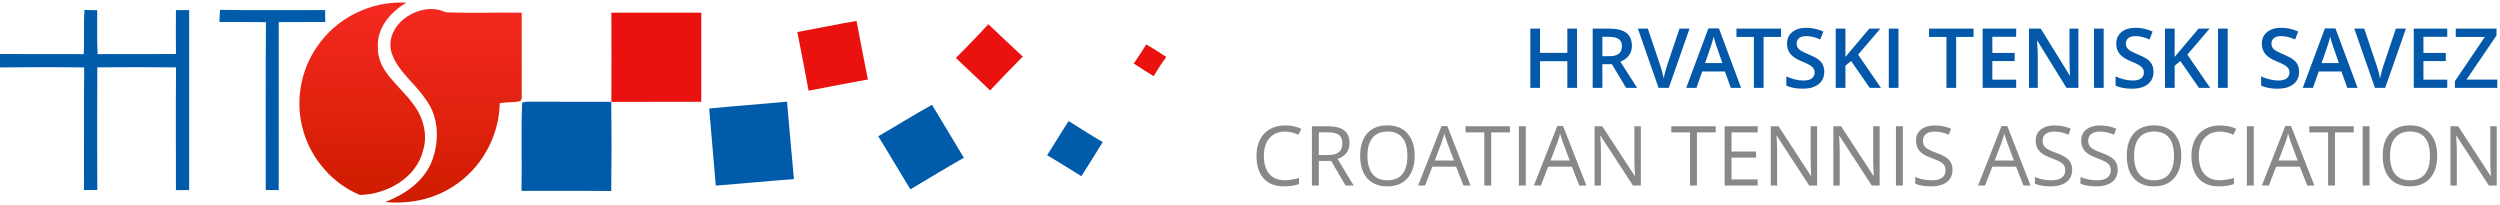 <?xml version="1.0" encoding="UTF-8" standalone="no"?>
<svg width="512px" height="42px" viewBox="0 0 512 42" version="1.1" xmlns="http://www.w3.org/2000/svg" xmlns:xlink="http://www.w3.org/1999/xlink">
    <!-- Generator: Sketch 49 (51002) - http://www.bohemiancoding.com/sketch -->
    <title>Group 18 Copy</title>
    <desc>Created with Sketch.</desc>
    <defs>
        <linearGradient x1="50%" y1="0%" x2="50%" y2="100%" id="linearGradient-1">
            <stop stop-color="#F62920" offset="0%"></stop>
            <stop stop-color="#CF1C00" offset="100%"></stop>
        </linearGradient>
    </defs>
    <g id="Page-2" stroke="none" stroke-width="1" fill="none" fill-rule="evenodd">
        <g id="Artboard-3-Copy-28" transform="translate(-478, -865)">
            <g id="Group-16-Copy" transform="translate(12, 865)">
                <g id="Group-18-Copy" transform="translate(466, 0)">
                    <g id="hts-logo" fill-rule="nonzero">
                        <g id="#e9120eff" transform="translate(60.964, 0)">
                            <path d="M3.884,9.692 C7.834,3.688 15.09,0.097 22.271,0.555 C19.012,2.439 16.201,5.713 16.422,9.682 C16.288,14.533 20.749,17.387 23.328,20.903 C25.594,23.601 26.722,27.322 25.697,30.773 C24.31,36.454 18.289,39.803 12.738,39.927 C7.154,37.622 2.795,32.582 1.149,26.799 C-0.55,21.065 0.496,14.619 3.884,9.692 Z" id="Shape" fill="url(#linearGradient-1)"></path>
                            <path d="M19.098,10.312 C18.03,4.593 25.367,0.124 30.304,2.515 C35.489,2.714 40.695,2.525 45.885,2.601 C45.885,8.432 45.896,14.258 45.885,20.09 C45.815,20.241 45.674,20.553 45.604,20.709 C44.234,21.016 42.772,20.876 41.385,21.14 C41.267,27.941 37.587,34.558 31.825,38.193 C27.741,40.864 22.756,41.833 17.928,41.375 C21.758,39.9 25.454,37.434 27.229,33.611 C29.112,29.352 29.068,23.945 26.09,20.176 C23.857,16.832 20.134,14.372 19.098,10.312 Z" id="Shape" fill="url(#linearGradient-1)"></path>
                            <path d="M64.244,2.601 C70.384,2.59 76.518,2.595 82.657,2.595 C82.657,8.68 82.657,14.765 82.657,20.849 C76.523,20.865 70.384,20.828 64.244,20.871 C64.266,14.781 64.276,8.691 64.244,2.601 Z" id="Shape" fill="#E9120E"></path>
                            <path d="M102.333,6.558 C106.379,5.826 110.404,4.975 114.456,4.286 C115.206,8.287 115.977,12.282 116.781,16.278 C112.724,16.999 108.683,17.796 104.637,18.572 C103.919,14.555 103.099,10.559 102.333,6.558 Z" id="Shape" fill="#E9120E"></path>
                            <path d="M134.79,11.868 C137.066,9.622 139.278,7.307 141.463,4.965 C143.805,7.172 146.114,9.412 148.498,11.582 C146.249,13.876 143.993,16.165 141.808,18.518 C139.456,16.31 137.158,14.054 134.79,11.868 Z" id="Shape" fill="#E9120E"></path>
                            <path d="M173.796,9.1 C175.193,9.902 176.547,10.775 177.885,11.674 C176.957,12.939 176.105,14.258 175.301,15.599 C173.925,14.759 172.576,13.876 171.222,13.009 C172.118,11.733 172.97,10.425 173.796,9.1 Z" id="Shape" fill="#E9120E"></path>
                        </g>
                        <g id="#005baaff" transform="translate(0, 1.615)" fill="#005BAA">
                            <path d="M17.302,0.431 C18.17,0.447 19.039,0.458 19.908,0.474 C19.929,3.468 19.827,6.472 19.989,9.466 C25.335,9.439 30.687,9.477 36.033,9.445 C36.023,6.451 36.006,3.457 36.028,0.463 C36.929,0.463 37.835,0.458 38.736,0.452 C38.736,12.74 38.736,25.022 38.736,37.31 C37.835,37.31 36.934,37.315 36.033,37.321 C36.028,28.942 35.985,20.564 36.055,12.185 C30.676,12.132 25.303,12.142 19.929,12.18 C19.881,20.553 19.897,28.926 19.924,37.299 C19.012,37.299 18.1,37.299 17.194,37.299 C17.243,28.932 17.135,20.564 17.248,12.196 C11.497,12.121 5.751,12.137 0,12.191 L0,9.445 C5.719,9.477 11.443,9.439 17.162,9.466 C17.275,6.456 17.091,3.441 17.302,0.431 Z" id="Shape"></path>
                            <path d="M44.935,2.892 C44.968,2.062 45.011,1.233 45.054,0.404 C52.235,0.522 59.416,0.436 66.596,0.447 C66.602,1.26 66.607,2.078 66.612,2.892 C63.435,2.913 60.257,2.881 57.079,2.913 C57.079,14.382 57.079,25.852 57.079,37.321 C56.195,37.315 55.31,37.305 54.42,37.294 C54.452,25.841 54.366,14.388 54.468,2.935 C51.291,2.854 48.113,2.929 44.935,2.892 Z" id="Shape"></path>
                            <path d="M106.935,19.438 C107.739,19.062 108.651,19.261 109.503,19.223 C114.731,19.245 119.959,19.228 125.186,19.234 C125.262,25.324 125.257,31.414 125.186,37.504 C119.063,37.445 112.934,37.509 106.805,37.472 C106.924,31.468 106.687,25.421 106.935,19.438 Z" id="Shape"></path>
                            <path d="M145.24,20.607 C150.548,20.063 155.873,19.724 161.187,19.196 C161.662,24.489 162.078,29.788 162.596,35.07 C157.254,35.458 151.93,35.991 146.594,36.4 C146.162,31.134 145.677,25.873 145.24,20.607 Z" id="Shape"></path>
                            <path d="M179.86,26.298 C183.544,24.172 187.148,21.91 190.871,19.848 C193.05,23.466 195.209,27.09 197.399,30.692 C193.714,32.792 190.089,35 186.442,37.159 C184.219,33.557 182.109,29.885 179.86,26.298 Z" id="Shape"></path>
                            <path d="M214.442,30.175 C215.947,27.865 217.344,25.485 218.86,23.175 C221.164,24.651 223.478,26.11 225.842,27.483 C224.396,29.825 222.939,32.157 221.461,34.472 C219.125,33.035 216.821,31.548 214.442,30.175 Z" id="Shape"></path>
                        </g>
                    </g>
                    <path d="M322.983,18 L320.991,18 L320.991,12.53 L315.396,12.53 L315.396,18 L313.412,18 L313.412,5.864 L315.396,5.864 L315.396,10.828 L320.991,10.828 L320.991,5.864 L322.983,5.864 L322.983,18 Z M328.163,11.509 L329.541,11.509 C330.465,11.509 331.134,11.337 331.549,10.994 C331.964,10.651 332.172,10.142 332.172,9.467 C332.172,8.781 331.948,8.288 331.5,7.989 C331.051,7.69 330.376,7.541 329.474,7.541 L328.163,7.541 L328.163,11.509 Z M328.163,13.152 L328.163,18 L326.179,18 L326.179,5.864 L329.607,5.864 C331.173,5.864 332.332,6.158 333.085,6.744 C333.838,7.331 334.214,8.216 334.214,9.4 C334.214,10.911 333.428,11.987 331.856,12.629 L335.285,18 L333.027,18 L330.122,13.152 L328.163,13.152 Z M343.959,5.864 L346.018,5.864 L341.768,18 L339.676,18 L335.442,5.864 L337.484,5.864 L340.016,13.41 C340.149,13.769 340.29,14.233 340.439,14.8 C340.589,15.367 340.686,15.789 340.73,16.066 C340.802,15.645 340.913,15.158 341.062,14.605 C341.211,14.052 341.333,13.642 341.427,13.376 L343.959,5.864 Z M354.468,18 L353.256,14.63 L348.616,14.63 L347.429,18 L345.337,18 L349.877,5.814 L352.036,5.814 L356.576,18 L354.468,18 Z M352.733,12.92 L351.596,9.616 C351.513,9.395 351.398,9.046 351.251,8.57 C351.105,8.094 351.004,7.746 350.948,7.524 C350.799,8.205 350.58,8.949 350.292,9.757 L349.197,12.92 L352.733,12.92 Z M361.183,18 L359.199,18 L359.199,7.566 L355.63,7.566 L355.63,5.864 L364.752,5.864 L364.752,7.566 L361.183,7.566 L361.183,18 Z M373.609,14.705 C373.609,15.784 373.219,16.63 372.439,17.245 C371.659,17.859 370.582,18.166 369.21,18.166 C367.838,18.166 366.714,17.953 365.84,17.527 L365.84,15.651 C366.393,15.911 366.981,16.116 367.604,16.265 C368.226,16.415 368.806,16.489 369.343,16.489 C370.129,16.489 370.708,16.34 371.082,16.041 C371.455,15.742 371.642,15.341 371.642,14.837 C371.642,14.384 371.471,13.999 371.127,13.684 C370.784,13.368 370.076,12.995 369.002,12.563 C367.896,12.115 367.115,11.603 366.662,11.027 C366.208,10.452 365.981,9.76 365.981,8.952 C365.981,7.939 366.341,7.143 367.06,6.562 C367.779,5.98 368.745,5.69 369.957,5.69 C371.119,5.69 372.276,5.944 373.427,6.454 L372.796,8.072 C371.717,7.618 370.754,7.392 369.907,7.392 C369.265,7.392 368.778,7.531 368.446,7.811 C368.114,8.09 367.948,8.46 367.948,8.919 C367.948,9.234 368.015,9.504 368.147,9.728 C368.28,9.952 368.499,10.164 368.803,10.363 C369.108,10.563 369.655,10.825 370.447,11.152 C371.338,11.523 371.991,11.868 372.406,12.189 C372.821,12.51 373.125,12.873 373.319,13.277 C373.513,13.681 373.609,14.157 373.609,14.705 Z M385.222,18 L382.923,18 L379.113,12.505 L377.942,13.459 L377.942,18 L375.958,18 L375.958,5.864 L377.942,5.864 L377.942,11.658 C378.485,10.994 379.024,10.355 379.561,9.741 L382.84,5.864 L385.098,5.864 C382.978,8.355 381.459,10.128 380.541,11.185 L385.222,18 Z M386.824,18 L386.824,5.864 L388.808,5.864 L388.808,18 L386.824,18 Z M400.62,18 L398.636,18 L398.636,7.566 L395.067,7.566 L395.067,5.864 L404.189,5.864 L404.189,7.566 L400.62,7.566 L400.62,18 Z M412.914,18 L406.049,18 L406.049,5.864 L412.914,5.864 L412.914,7.541 L408.033,7.541 L408.033,10.845 L412.606,10.845 L412.606,12.505 L408.033,12.505 L408.033,16.315 L412.914,16.315 L412.914,18 Z M425.647,18 L423.215,18 L417.247,8.33 L417.18,8.33 L417.222,8.869 C417.299,9.898 417.338,10.839 417.338,11.691 L417.338,18 L415.537,18 L415.537,5.864 L417.944,5.864 L423.896,15.485 L423.945,15.485 C423.934,15.358 423.912,14.894 423.879,14.094 C423.846,13.295 423.829,12.671 423.829,12.223 L423.829,5.864 L425.647,5.864 L425.647,18 Z M428.851,18 L428.851,5.864 L430.835,5.864 L430.835,18 L428.851,18 Z M441.037,14.705 C441.037,15.784 440.646,16.63 439.866,17.245 C439.086,17.859 438.01,18.166 436.637,18.166 C435.265,18.166 434.141,17.953 433.267,17.527 L433.267,15.651 C433.82,15.911 434.408,16.116 435.031,16.265 C435.654,16.415 436.233,16.489 436.77,16.489 C437.556,16.489 438.135,16.34 438.509,16.041 C438.883,15.742 439.069,15.341 439.069,14.837 C439.069,14.384 438.898,13.999 438.555,13.684 C438.212,13.368 437.503,12.995 436.43,12.563 C435.323,12.115 434.543,11.603 434.089,11.027 C433.635,10.452 433.408,9.76 433.408,8.952 C433.408,7.939 433.768,7.143 434.487,6.562 C435.207,5.98 436.172,5.69 437.384,5.69 C438.546,5.69 439.703,5.944 440.854,6.454 L440.223,8.072 C439.144,7.618 438.181,7.392 437.334,7.392 C436.693,7.392 436.206,7.531 435.874,7.811 C435.542,8.09 435.375,8.46 435.375,8.919 C435.375,9.234 435.442,9.504 435.575,9.728 C435.708,9.952 435.926,10.164 436.23,10.363 C436.535,10.563 437.083,10.825 437.874,11.152 C438.765,11.523 439.418,11.868 439.833,12.189 C440.248,12.51 440.552,12.873 440.746,13.277 C440.94,13.681 441.037,14.157 441.037,14.705 Z M452.649,18 L450.35,18 L446.54,12.505 L445.37,13.459 L445.37,18 L443.386,18 L443.386,5.864 L445.37,5.864 L445.37,11.658 C445.912,10.994 446.451,10.355 446.988,9.741 L450.267,5.864 L452.525,5.864 C450.405,8.355 448.886,10.128 447.968,11.185 L452.649,18 Z M454.251,18 L454.251,5.864 L456.235,5.864 L456.235,18 L454.251,18 Z M470.853,14.705 C470.853,15.784 470.463,16.63 469.683,17.245 C468.902,17.859 467.826,18.166 466.454,18.166 C465.081,18.166 463.958,17.953 463.083,17.527 L463.083,15.651 C463.637,15.911 464.225,16.116 464.847,16.265 C465.47,16.415 466.05,16.489 466.586,16.489 C467.372,16.489 467.952,16.34 468.325,16.041 C468.699,15.742 468.886,15.341 468.886,14.837 C468.886,14.384 468.714,13.999 468.371,13.684 C468.028,13.368 467.32,12.995 466.246,12.563 C465.139,12.115 464.359,11.603 463.905,11.027 C463.451,10.452 463.225,9.76 463.225,8.952 C463.225,7.939 463.584,7.143 464.304,6.562 C465.023,5.98 465.989,5.69 467.201,5.69 C468.363,5.69 469.519,5.944 470.67,6.454 L470.04,8.072 C468.96,7.618 467.998,7.392 467.151,7.392 C466.509,7.392 466.022,7.531 465.69,7.811 C465.358,8.09 465.192,8.46 465.192,8.919 C465.192,9.234 465.258,9.504 465.391,9.728 C465.524,9.952 465.743,10.164 466.047,10.363 C466.351,10.563 466.899,10.825 467.69,11.152 C468.581,11.523 469.234,11.868 469.649,12.189 C470.064,12.51 470.369,12.873 470.562,13.277 C470.756,13.681 470.853,14.157 470.853,14.705 Z M480.731,18 L479.519,14.63 L474.879,14.63 L473.692,18 L471.6,18 L476.141,5.814 L478.299,5.814 L482.839,18 L480.731,18 Z M478.996,12.92 L477.859,9.616 C477.776,9.395 477.661,9.046 477.514,8.57 C477.368,8.094 477.267,7.746 477.211,7.524 C477.062,8.205 476.843,8.949 476.556,9.757 L475.46,12.92 L478.996,12.92 Z M490.675,5.864 L492.734,5.864 L488.484,18 L486.392,18 L482.159,5.864 L484.201,5.864 L486.732,13.41 C486.865,13.769 487.006,14.233 487.156,14.8 C487.305,15.367 487.402,15.789 487.446,16.066 C487.518,15.645 487.629,15.158 487.778,14.605 C487.928,14.052 488.049,13.642 488.144,13.376 L490.675,5.864 Z M501.201,18 L494.336,18 L494.336,5.864 L501.201,5.864 L501.201,7.541 L496.32,7.541 L496.32,10.845 L500.894,10.845 L500.894,12.505 L496.32,12.505 L496.32,16.315 L501.201,16.315 L501.201,18 Z M511.452,18 L502.77,18 L502.77,16.622 L508.887,7.566 L502.936,7.566 L502.936,5.864 L511.286,5.864 L511.286,7.259 L505.144,16.298 L511.452,16.298 L511.452,18 Z" id="hrvatski-teniski-sav" fill="#0358A9"></path>
                    <path d="M263.155,26.952 C261.821,26.952 260.768,27.396 259.996,28.284 C259.224,29.172 258.838,30.388 258.838,31.932 C258.838,33.52 259.211,34.747 259.955,35.614 C260.699,36.48 261.76,36.913 263.138,36.913 C263.985,36.913 264.951,36.76 266.035,36.456 L266.035,37.693 C265.194,38.008 264.156,38.166 262.922,38.166 C261.135,38.166 259.756,37.624 258.784,36.539 C257.813,35.454 257.328,33.913 257.328,31.916 C257.328,30.665 257.561,29.569 258.029,28.628 C258.497,27.688 259.172,26.963 260.054,26.454 C260.937,25.944 261.976,25.69 263.171,25.69 C264.444,25.69 265.556,25.922 266.508,26.387 L265.911,27.599 C264.992,27.167 264.073,26.952 263.155,26.952 Z M270.094,32.953 L270.094,38 L268.683,38 L268.683,25.864 L272.012,25.864 C273.5,25.864 274.6,26.149 275.311,26.719 C276.022,27.289 276.378,28.147 276.378,29.292 C276.378,30.897 275.564,31.982 273.938,32.546 L277.233,38 L275.564,38 L272.626,32.953 L270.094,32.953 Z M270.094,31.741 L272.028,31.741 C273.024,31.741 273.755,31.543 274.22,31.148 C274.685,30.752 274.917,30.159 274.917,29.367 C274.917,28.565 274.68,27.986 274.207,27.632 C273.734,27.278 272.975,27.101 271.929,27.101 L270.094,27.101 L270.094,31.741 Z M289.726,31.916 C289.726,33.858 289.234,35.385 288.252,36.498 C287.27,37.61 285.904,38.166 284.156,38.166 C282.368,38.166 280.989,37.62 280.018,36.527 C279.047,35.434 278.561,33.891 278.561,31.899 C278.561,29.923 279.048,28.392 280.022,27.304 C280.996,26.217 282.379,25.673 284.172,25.673 C285.916,25.673 287.277,26.227 288.256,27.333 C289.236,28.44 289.726,29.968 289.726,31.916 Z M280.055,31.916 C280.055,33.559 280.405,34.806 281.105,35.655 C281.805,36.504 282.822,36.929 284.156,36.929 C285.5,36.929 286.516,36.506 287.202,35.659 C287.888,34.812 288.231,33.565 288.231,31.916 C288.231,30.283 287.89,29.045 287.206,28.201 C286.523,27.357 285.512,26.935 284.172,26.935 C282.828,26.935 281.805,27.36 281.105,28.209 C280.405,29.059 280.055,30.294 280.055,31.916 Z M299.72,38 L298.209,34.14 L293.345,34.14 L291.851,38 L290.423,38 L295.221,25.814 L296.408,25.814 L301.181,38 L299.72,38 Z M297.769,32.87 L296.358,29.11 C296.175,28.634 295.987,28.05 295.793,27.358 C295.672,27.89 295.497,28.473 295.271,29.11 L293.843,32.87 L297.769,32.87 Z M305.397,38 L303.986,38 L303.986,27.118 L300.143,27.118 L300.143,25.864 L309.241,25.864 L309.241,27.118 L305.397,27.118 L305.397,38 Z M311.067,38 L311.067,25.864 L312.478,25.864 L312.478,38 L311.067,38 Z M323.435,38 L321.924,34.14 L317.06,34.14 L315.566,38 L314.138,38 L318.936,25.814 L320.123,25.814 L324.896,38 L323.435,38 Z M321.484,32.87 L320.073,29.11 C319.891,28.634 319.702,28.05 319.509,27.358 C319.387,27.89 319.213,28.473 318.986,29.11 L317.558,32.87 L321.484,32.87 Z M336.044,38 L334.434,38 L327.801,27.815 L327.735,27.815 C327.823,29.01 327.868,30.106 327.868,31.102 L327.868,38 L326.564,38 L326.564,25.864 L328.158,25.864 L334.774,36.008 L334.84,36.008 C334.829,35.858 334.804,35.378 334.766,34.568 C334.727,33.757 334.713,33.177 334.724,32.829 L334.724,25.864 L336.044,25.864 L336.044,38 Z M347.532,38 L346.121,38 L346.121,27.118 L342.278,27.118 L342.278,25.864 L351.375,25.864 L351.375,27.118 L347.532,27.118 L347.532,38 Z M359.967,38 L353.202,38 L353.202,25.864 L359.967,25.864 L359.967,27.118 L354.613,27.118 L354.613,31.027 L359.643,31.027 L359.643,32.272 L354.613,32.272 L354.613,36.738 L359.967,36.738 L359.967,38 Z M372.136,38 L370.525,38 L363.893,27.815 L363.827,27.815 C363.915,29.01 363.959,30.106 363.959,31.102 L363.959,38 L362.656,38 L362.656,25.864 L364.25,25.864 L370.866,36.008 L370.932,36.008 C370.921,35.858 370.896,35.378 370.857,34.568 C370.819,33.757 370.805,33.177 370.816,32.829 L370.816,25.864 L372.136,25.864 L372.136,38 Z M384.952,38 L383.342,38 L376.709,27.815 L376.643,27.815 C376.732,29.01 376.776,30.106 376.776,31.102 L376.776,38 L375.473,38 L375.473,25.864 L377.066,25.864 L383.682,36.008 L383.749,36.008 C383.737,35.858 383.713,35.378 383.674,34.568 C383.635,33.757 383.621,33.177 383.632,32.829 L383.632,25.864 L384.952,25.864 L384.952,38 Z M388.289,38 L388.289,25.864 L389.7,25.864 L389.7,38 L388.289,38 Z M399.877,34.771 C399.877,35.839 399.49,36.672 398.715,37.27 C397.94,37.867 396.889,38.166 395.561,38.166 C394.122,38.166 393.015,37.981 392.24,37.61 L392.24,36.249 C392.738,36.459 393.281,36.625 393.867,36.747 C394.454,36.868 395.035,36.929 395.61,36.929 C396.551,36.929 397.259,36.751 397.735,36.394 C398.211,36.037 398.449,35.54 398.449,34.904 C398.449,34.483 398.365,34.139 398.196,33.87 C398.027,33.602 397.745,33.354 397.349,33.127 C396.954,32.901 396.352,32.643 395.544,32.355 C394.415,31.951 393.608,31.473 393.124,30.919 C392.64,30.366 392.398,29.644 392.398,28.753 C392.398,27.818 392.749,27.073 393.452,26.52 C394.155,25.967 395.085,25.69 396.241,25.69 C397.448,25.69 398.557,25.911 399.57,26.354 L399.13,27.583 C398.128,27.162 397.154,26.952 396.208,26.952 C395.461,26.952 394.877,27.112 394.457,27.433 C394.036,27.754 393.826,28.2 393.826,28.77 C393.826,29.19 393.903,29.535 394.058,29.803 C394.213,30.071 394.475,30.318 394.843,30.542 C395.211,30.766 395.774,31.014 396.532,31.285 C397.805,31.738 398.68,32.225 399.159,32.746 C399.638,33.266 399.877,33.941 399.877,34.771 Z M414.403,38 L412.893,34.14 L408.028,34.14 L406.534,38 L405.106,38 L409.904,25.814 L411.091,25.814 L415.864,38 L414.403,38 Z M412.453,32.87 L411.042,29.11 C410.859,28.634 410.671,28.05 410.477,27.358 C410.355,27.89 410.181,28.473 409.954,29.11 L408.526,32.87 L412.453,32.87 Z M424.381,34.771 C424.381,35.839 423.993,36.672 423.219,37.27 C422.444,37.867 421.393,38.166 420.064,38.166 C418.626,38.166 417.519,37.981 416.744,37.61 L416.744,36.249 C417.242,36.459 417.785,36.625 418.371,36.747 C418.958,36.868 419.539,36.929 420.114,36.929 C421.055,36.929 421.763,36.751 422.239,36.394 C422.715,36.037 422.953,35.54 422.953,34.904 C422.953,34.483 422.869,34.139 422.7,33.87 C422.531,33.602 422.249,33.354 421.853,33.127 C421.458,32.901 420.856,32.643 420.048,32.355 C418.919,31.951 418.112,31.473 417.628,30.919 C417.144,30.366 416.902,29.644 416.902,28.753 C416.902,27.818 417.253,27.073 417.956,26.52 C418.659,25.967 419.589,25.69 420.745,25.69 C421.952,25.69 423.061,25.911 424.074,26.354 L423.634,27.583 C422.632,27.162 421.658,26.952 420.712,26.952 C419.965,26.952 419.381,27.112 418.96,27.433 C418.54,27.754 418.33,28.2 418.33,28.77 C418.33,29.19 418.407,29.535 418.562,29.803 C418.717,30.071 418.978,30.318 419.346,30.542 C419.714,30.766 420.278,31.014 421.036,31.285 C422.308,31.738 423.184,32.225 423.663,32.746 C424.142,33.266 424.381,33.941 424.381,34.771 Z M433.711,34.771 C433.711,35.839 433.324,36.672 432.549,37.27 C431.774,37.867 430.723,38.166 429.395,38.166 C427.956,38.166 426.849,37.981 426.074,37.61 L426.074,36.249 C426.572,36.459 427.115,36.625 427.701,36.747 C428.288,36.868 428.869,36.929 429.444,36.929 C430.385,36.929 431.093,36.751 431.569,36.394 C432.045,36.037 432.283,35.54 432.283,34.904 C432.283,34.483 432.199,34.139 432.03,33.87 C431.861,33.602 431.579,33.354 431.183,33.127 C430.788,32.901 430.186,32.643 429.378,32.355 C428.249,31.951 427.442,31.473 426.958,30.919 C426.474,30.366 426.232,29.644 426.232,28.753 C426.232,27.818 426.583,27.073 427.286,26.52 C427.989,25.967 428.919,25.69 430.075,25.69 C431.282,25.69 432.391,25.911 433.404,26.354 L432.964,27.583 C431.962,27.162 430.988,26.952 430.042,26.952 C429.295,26.952 428.711,27.112 428.291,27.433 C427.87,27.754 427.66,28.2 427.66,28.77 C427.66,29.19 427.737,29.535 427.892,29.803 C428.047,30.071 428.309,30.318 428.677,30.542 C429.045,30.766 429.608,31.014 430.366,31.285 C431.639,31.738 432.514,32.225 432.993,32.746 C433.472,33.266 433.711,33.941 433.711,34.771 Z M446.727,31.916 C446.727,33.858 446.235,35.385 445.253,36.498 C444.271,37.61 442.905,38.166 441.157,38.166 C439.369,38.166 437.99,37.62 437.019,36.527 C436.048,35.434 435.562,33.891 435.562,31.899 C435.562,29.923 436.049,28.392 437.023,27.304 C437.997,26.217 439.38,25.673 441.173,25.673 C442.917,25.673 444.278,26.227 445.257,27.333 C446.237,28.44 446.727,29.968 446.727,31.916 Z M437.056,31.916 C437.056,33.559 437.406,34.806 438.106,35.655 C438.806,36.504 439.823,36.929 441.157,36.929 C442.501,36.929 443.517,36.506 444.203,35.659 C444.889,34.812 445.232,33.565 445.232,31.916 C445.232,30.283 444.891,29.045 444.207,28.201 C443.524,27.357 442.513,26.935 441.173,26.935 C439.829,26.935 438.806,27.36 438.106,28.209 C437.406,29.059 437.056,30.294 437.056,31.916 Z M454.629,26.952 C453.295,26.952 452.242,27.396 451.47,28.284 C450.698,29.172 450.312,30.388 450.312,31.932 C450.312,33.52 450.685,34.747 451.429,35.614 C452.173,36.48 453.234,36.913 454.612,36.913 C455.459,36.913 456.425,36.76 457.509,36.456 L457.509,37.693 C456.668,38.008 455.631,38.166 454.396,38.166 C452.609,38.166 451.23,37.624 450.259,36.539 C449.287,35.454 448.802,33.913 448.802,31.916 C448.802,30.665 449.036,29.569 449.503,28.628 C449.971,27.688 450.646,26.963 451.529,26.454 C452.411,25.944 453.45,25.69 454.646,25.69 C455.918,25.69 457.031,25.922 457.982,26.387 L457.385,27.599 C456.466,27.167 455.548,26.952 454.629,26.952 Z M460.157,38 L460.157,25.864 L461.568,25.864 L461.568,38 L460.157,38 Z M472.525,38 L471.015,34.14 L466.15,34.14 L464.656,38 L463.229,38 L468.026,25.814 L469.213,25.814 L473.986,38 L472.525,38 Z M470.575,32.87 L469.164,29.11 C468.981,28.634 468.793,28.05 468.599,27.358 C468.477,27.89 468.303,28.473 468.076,29.11 L466.648,32.87 L470.575,32.87 Z M478.203,38 L476.792,38 L476.792,27.118 L472.949,27.118 L472.949,25.864 L482.046,25.864 L482.046,27.118 L478.203,27.118 L478.203,38 Z M483.873,38 L483.873,25.864 L485.284,25.864 L485.284,38 L483.873,38 Z M499.146,31.916 C499.146,33.858 498.655,35.385 497.673,36.498 C496.69,37.61 495.325,38.166 493.576,38.166 C491.789,38.166 490.409,37.62 489.438,36.527 C488.467,35.434 487.981,33.891 487.981,31.899 C487.981,29.923 488.468,28.392 489.442,27.304 C490.416,26.217 491.8,25.673 493.593,25.673 C495.336,25.673 496.697,26.227 497.677,27.333 C498.656,28.44 499.146,29.968 499.146,31.916 Z M489.476,31.916 C489.476,33.559 489.826,34.806 490.526,35.655 C491.226,36.504 492.243,36.929 493.576,36.929 C494.921,36.929 495.936,36.506 496.623,35.659 C497.309,34.812 497.652,33.565 497.652,31.916 C497.652,30.283 497.31,29.045 496.627,28.201 C495.943,27.357 494.932,26.935 493.593,26.935 C492.248,26.935 491.226,27.36 490.526,28.209 C489.826,29.059 489.476,30.294 489.476,31.916 Z M511.332,38 L509.721,38 L503.089,27.815 L503.022,27.815 C503.111,29.01 503.155,30.106 503.155,31.102 L503.155,38 L501.852,38 L501.852,25.864 L503.446,25.864 L510.062,36.008 L510.128,36.008 C510.117,35.858 510.092,35.378 510.053,34.568 C510.014,33.757 510.001,33.177 510.012,32.829 L510.012,25.864 L511.332,25.864 L511.332,38 Z" id="CROATIAN-TENNIS-ASSO" fill="#888888"></path>
                </g>
            </g>
        </g>
    </g>
</svg>